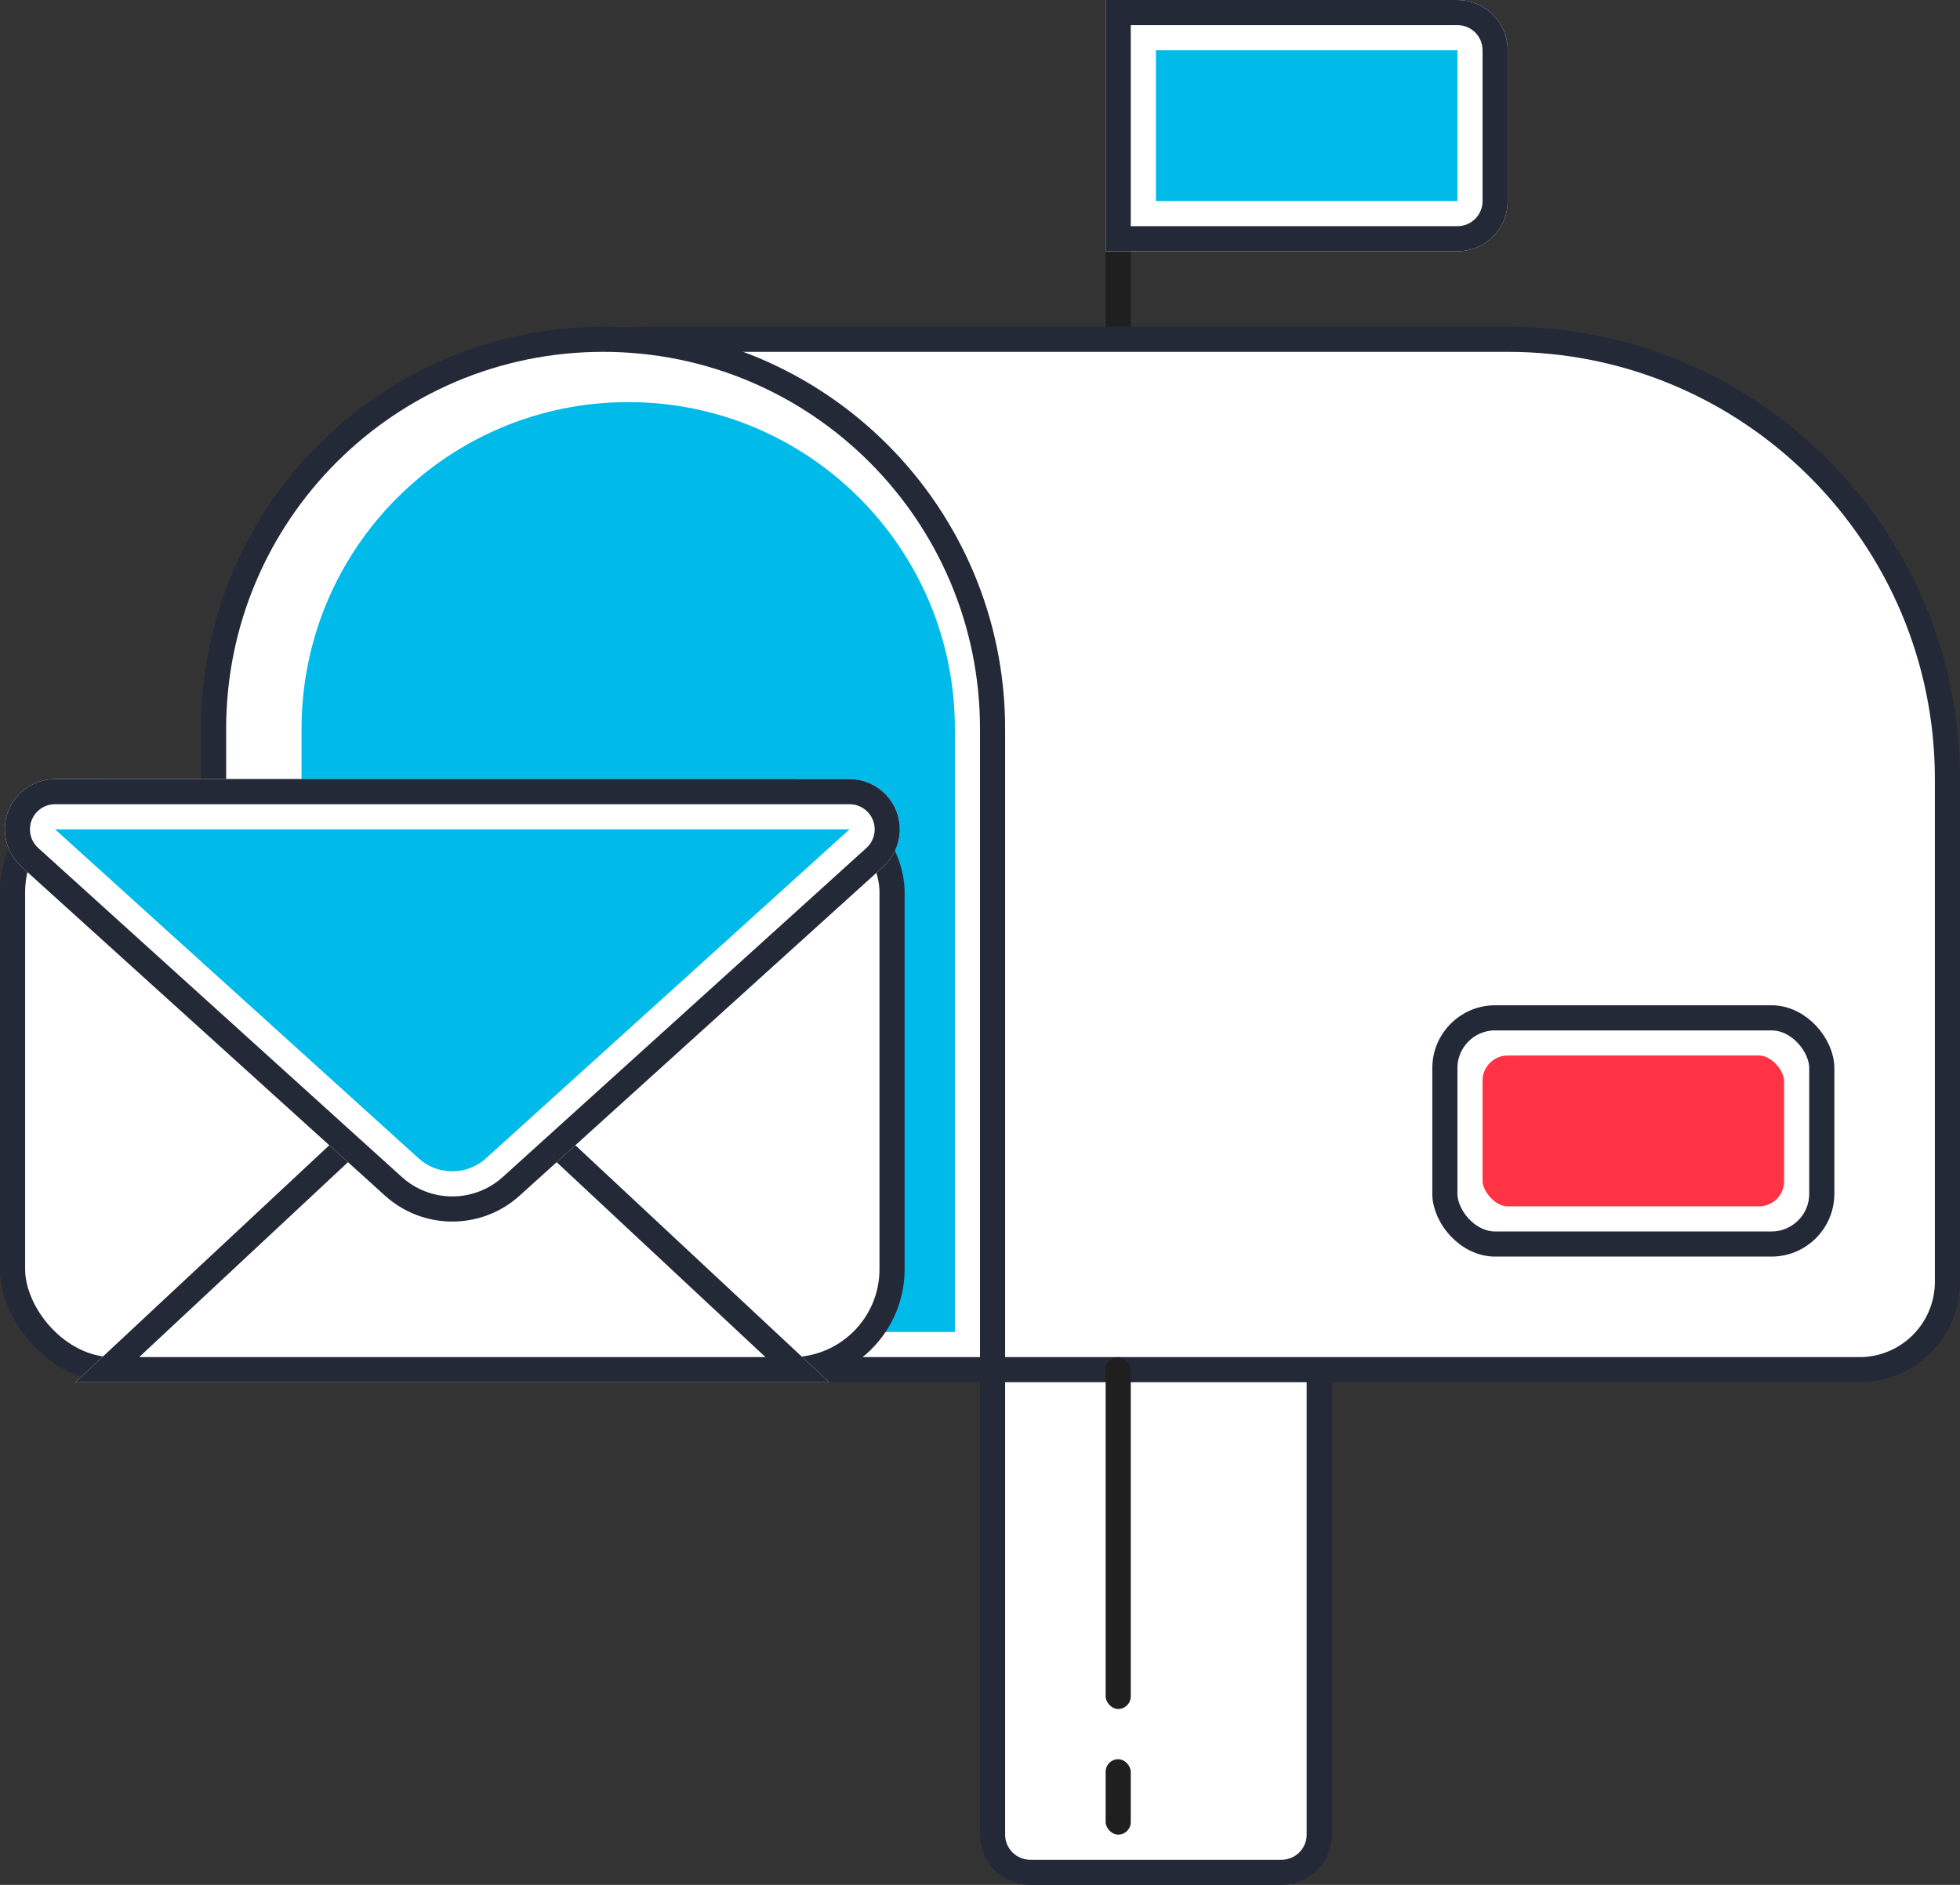 <svg xmlns="http://www.w3.org/2000/svg" width="78" height="75" viewBox="0 0 78 75">
  <rect x="0" y="0" width="78" height="75" fill="#333333" stroke="none"/>
  <g fill="none" fill-rule="evenodd" transform="translate(-3)">
    <rect width="1" height="14" x="47" fill="#1F1F1F" rx=".5"/>
    <path fill="#FFF" stroke="#242938" d="M63 13.5L29 13.5C24.168 13.5 19.793 15.459 16.626 18.626 13.459 21.793 11.5 26.168 11.5 31L11.5 51C11.5 51.966 11.892 52.841 12.525 53.475 13.159 54.108 14.034 54.5 15 54.5L77 54.5C77.966 54.5 78.841 54.108 79.475 53.475 80.108 52.841 80.5 51.966 80.5 51L80.5 31C80.5 26.168 78.541 21.793 75.374 18.626 72.207 15.459 67.832 13.5 63 13.5zM55.5 54.5L42.5 54.5 42.5 73C42.5 73.414 42.668 73.789 42.939 74.061 43.211 74.332 43.586 74.5 44 74.5L54 74.5C54.414 74.5 54.789 74.332 55.061 74.061 55.332 73.789 55.5 73.414 55.5 73L55.5 54.5z"/>
    <rect width="1" height="14" x="47" y="54" fill="#1F1F1F" rx=".5"/>
    <rect width="1" height="3" x="47" y="70" fill="#1F1F1F" rx=".5"/>
    <g stroke-linejoin="square">
      <rect width="14" height="8" x="61" y="41" fill="#F34" stroke="#FFF" stroke-width="2" rx="2"/>
      <rect width="15" height="9" x="60.5" y="40.5" stroke="#242938" rx="2"/>
    </g>
    <g stroke-linejoin="square">
      <path fill="#00BBEA" stroke="#FFF" stroke-width="2" d="M61,1 L48,1 L48,9 L61,9 C61.276,9 61.526,8.888 61.707,8.707 C61.888,8.526 62,8.276 62,8 L62,2 C62,1.724 61.888,1.474 61.707,1.293 C61.526,1.112 61.276,1 61,1 Z"/>
      <path stroke="#242938" d="M61,0.5 L47.5,0.5 L47.5,9.5 L61,9.5 C61.414,9.5 61.789,9.332 62.061,9.061 C62.332,8.789 62.5,8.414 62.5,8 L62.5,2 C62.5,1.586 62.332,1.211 62.061,0.939 C61.789,0.668 61.414,0.5 61,0.5 Z"/>
    </g>
    <path fill="#FFF" stroke="#242938" d="M27,13.5 C22.72,13.5 18.845,15.235 16.04,18.04 C13.235,20.845 11.5,24.72 11.5,29 L11.5,51 C11.5,51.966 11.892,52.841 12.525,53.475 C13.159,54.108 14.034,54.5 15,54.5 L42.5,54.5 L42.5,29 C42.5,24.72 40.765,20.845 37.96,18.04 C35.155,15.235 31.28,13.5 27,13.5 Z"/>
    <path fill="#00BBEA" d="M28,16 C35.18,16 41,21.82 41,29 L41,53 L41,53 L19,53 C16.791,53 15,51.209 15,49 L15,29 C15,21.82 20.82,16 28,16 Z"/>
    <rect width="35" height="23" x="3.5" y="31.5" fill="#FFF" stroke="#242938" rx="4"/>
    <g stroke-linejoin="square">
      <path stroke="#FFF" stroke-width="2" d="M23.047,44.278 C22.471,43.74 21.735,43.472 21,43.472 C20.265,43.472 19.529,43.74 18.953,44.278 L8.537,54 L33.463,54 L23.047,44.278 Z"/>
      <path stroke="#242938" d="M23.388,43.913 C22.716,43.285 21.858,42.972 21,42.972 C20.142,42.972 19.284,43.285 18.612,43.913 L7.269,54.5 L34.731,54.5 L23.388,43.913 Z"/>
    </g>
    <g stroke-linejoin="square" transform="matrix(1 0 0 -1 0 81)">
      <path fill="#00BBEA" stroke="#FFF" stroke-width="2" d="M23.013,34.17 C22.441,33.653 21.721,33.394 21,33.394 C20.279,33.394 19.559,33.653 18.987,34.17 L4.521,47.258 C4.311,47.448 4.192,47.717 4.192,48 C4.192,48.276 4.303,48.526 4.484,48.707 C4.665,48.888 4.915,49 5.192,49 L36.808,49 C37.091,49 37.36,48.88 37.55,48.671 C37.735,48.466 37.82,48.206 37.807,47.95 C37.794,47.694 37.684,47.444 37.479,47.258 L23.013,34.17 Z"/>
      <path stroke="#242938" d="M23.348,33.799 C22.682,33.196 21.841,32.894 21,32.894 C20.159,32.894 19.318,33.196 18.652,33.799 L4.185,46.888 C3.871,47.172 3.692,47.576 3.692,48 C3.692,48.414 3.859,48.789 4.131,49.061 C4.402,49.332 4.777,49.5 5.192,49.5 L36.808,49.5 C37.232,49.5 37.636,49.321 37.921,49.006 C38.199,48.699 38.326,48.308 38.307,47.925 C38.287,47.542 38.122,47.166 37.815,46.888 L23.348,33.799 Z"/>
    </g>
  </g>
</svg>
